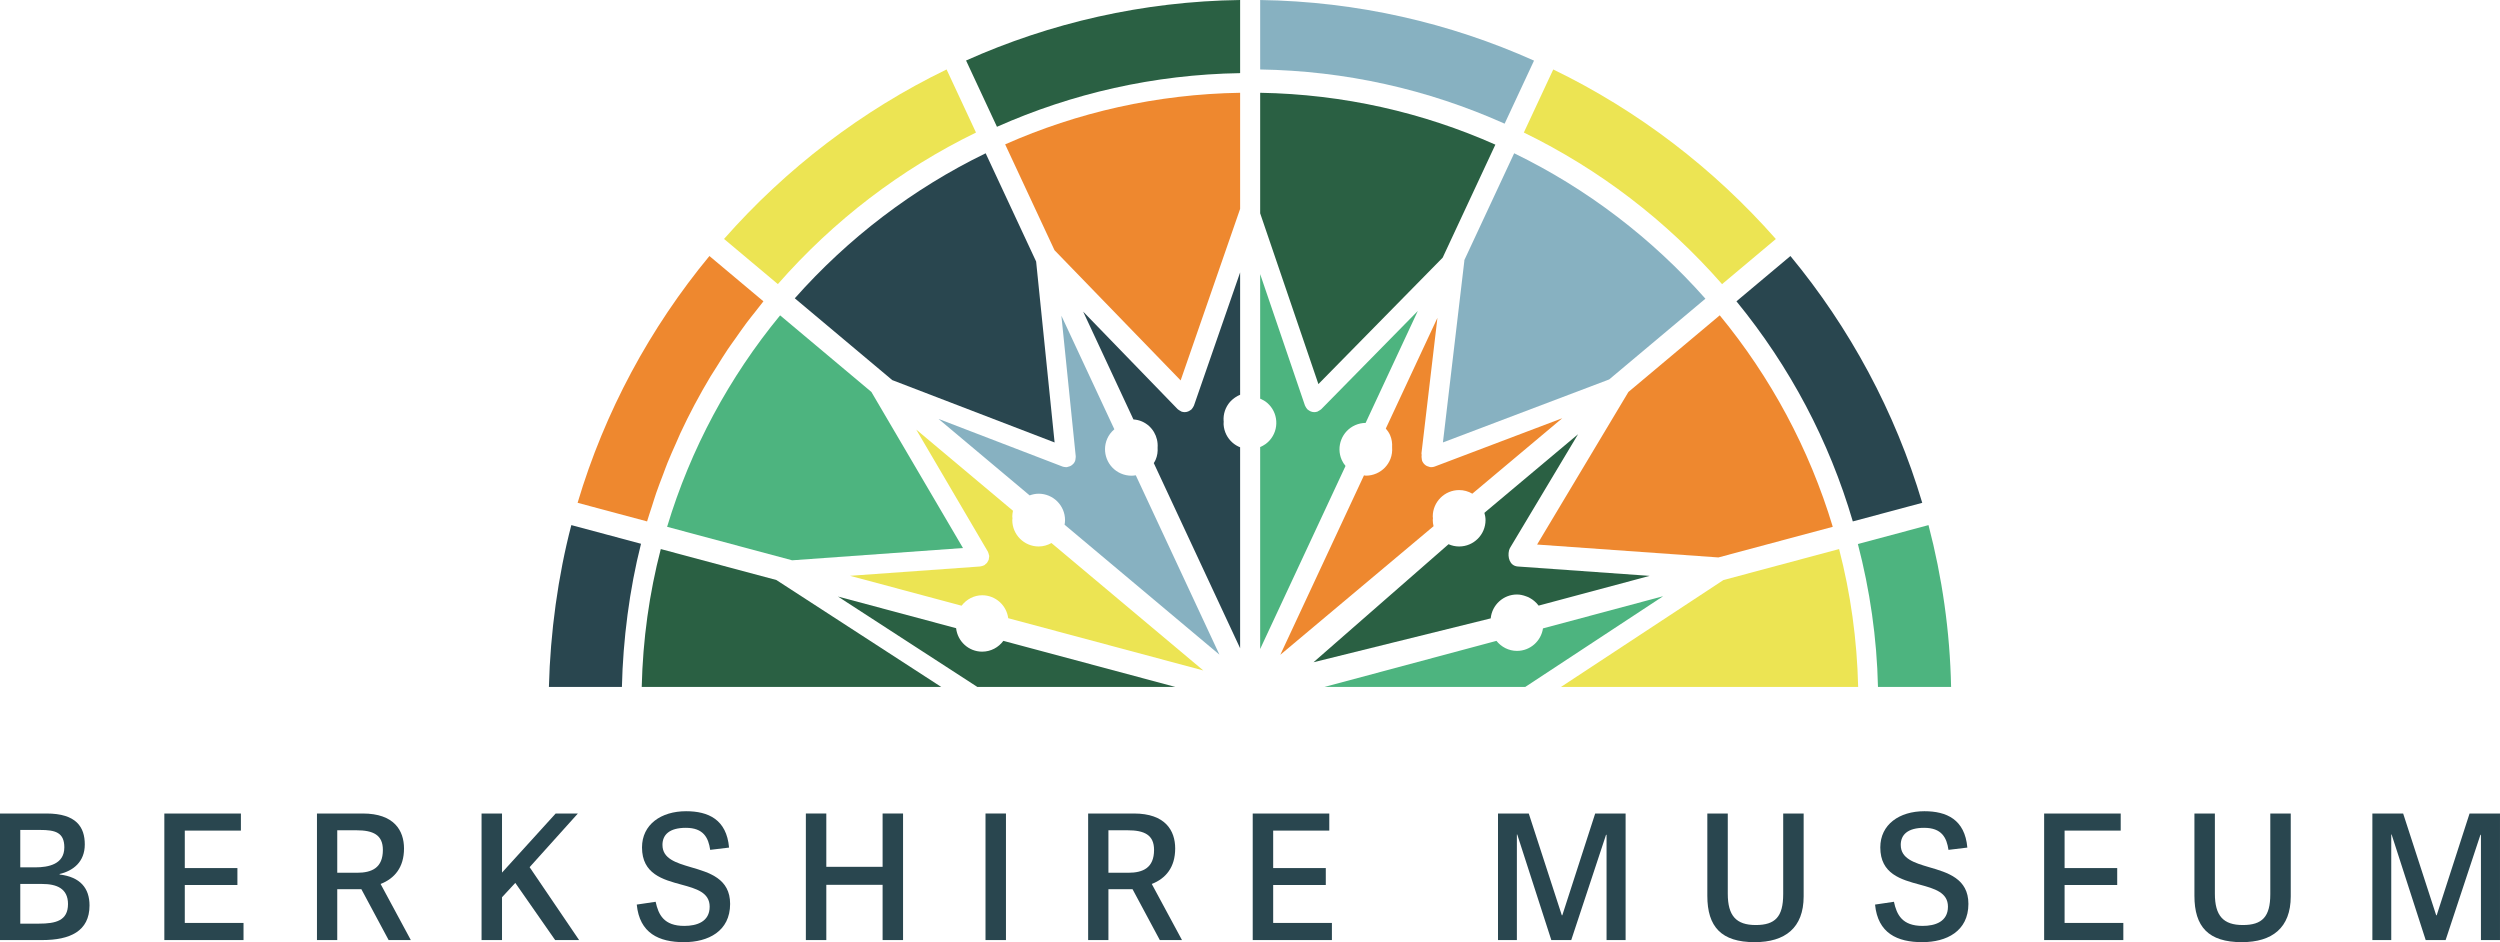 <?xml version="1.0" encoding="UTF-8"?><svg id="Layer_2" xmlns="http://www.w3.org/2000/svg" viewBox="0 0 343.683 129.522"><g id="Components"><g id="dc2eb0b8-0f56-4ac3-9c83-ef9702d5b0ec_1"><path d="m0,111.835h6.393c4.11,0,5.263,1.875,5.263,4.253,0,2.403-1.61,3.63-3.46,4.062v.072c2.835.336,4.11,1.875,4.11,4.254,0,3.557-2.716,4.758-6.489,4.758H0v-17.399Zm8.844,4.663c0-2.067-1.249-2.403-3.341-2.403h-2.716v5.143h2.067c1.826,0,3.989-.433,3.989-2.74Zm.505,7.786c0-2.162-1.586-2.763-3.557-2.763h-3.004v5.455h2.571c2.307,0,3.989-.408,3.989-2.691Z" style="fill:#29464f;"/><path d="m33.478,126.879v2.355h-10.886v-17.399h10.526v2.355h-7.714v5.143h7.234v2.331h-7.234v5.215h8.075Z" style="fill:#29464f;"/><path d="m53.427,129.234l-3.749-6.994h-3.316v6.994h-2.788v-17.399h6.296c4.325,0,5.671,2.355,5.671,4.807,0,2.596-1.297,4.132-3.22,4.879l4.157,7.714h-3.052Zm-.792-12.4c0-2.067-1.346-2.693-3.629-2.693h-2.643v5.841h2.716c2.043,0,3.557-.673,3.557-3.148Z" style="fill:#29464f;"/><path d="m76.389,111.835h3.053l-6.633,7.377,6.802,10.022h-3.293l-5.479-7.859-1.826,1.972v5.888h-2.812v-17.399h2.812v8.122l7.377-8.122Z" style="fill:#29464f;"/><path d="m91.072,116.161c0,1.875,1.85,2.45,3.893,3.051,2.547.745,5.407,1.562,5.407,5.048,0,3.772-3.028,5.262-6.345,5.262-3.437,0-6.105-1.225-6.489-5.167l2.596-.385c.384,1.779,1.129,3.317,3.941,3.317,1.73,0,3.485-.577,3.485-2.644,0-1.946-1.827-2.475-3.869-3.028-2.571-.696-5.431-1.466-5.431-5.118,0-3.15,2.619-4.976,6.056-4.976,3.052,0,5.575,1.13,5.911,4.999l-2.595.313c-.24-1.659-.913-3.029-3.341-3.029-2.283,0-3.22.962-3.22,2.356Z" style="fill:#29464f;"/><path d="m121.334,129.234v-7.595h-7.738v7.595h-2.812v-17.399h2.812v7.329h7.738v-7.329h2.812v17.399h-2.812Z" style="fill:#29464f;"/><path d="m135.481,129.234v-17.399h2.812v17.399h-2.812Z" style="fill:#29464f;"/><path d="m159.443,129.234l-3.749-6.994h-3.316v6.994h-2.788v-17.399h6.296c4.325,0,5.671,2.355,5.671,4.807,0,2.596-1.297,4.132-3.22,4.879l4.157,7.714h-3.052Zm-.792-12.4c0-2.067-1.346-2.693-3.629-2.693h-2.643v5.841h2.716c2.043,0,3.557-.673,3.557-3.148Z" style="fill:#29464f;"/><path d="m183.102,126.879v2.355h-10.886v-17.399h10.526v2.355h-7.714v5.143h7.234v2.331h-7.234v5.215h8.075Z" style="fill:#29464f;"/><path d="m220.858,129.234v-14.467h-.072l-4.782,14.467h-2.74l-4.686-14.515h-.049v14.515h-2.595v-17.399h4.229l4.542,13.987h.072l4.518-13.987h4.182v17.399h-2.619Z" style="fill:#29464f;"/><path d="m245.142,122.938v-11.103h2.812v11.391c0,4.35-2.571,6.296-6.73,6.296-4.59,0-6.512-2.114-6.512-6.368v-11.319h2.812v11.031c0,3.028,1.153,4.301,3.845,4.301,2.667,0,3.772-1.13,3.772-4.229Z" style="fill:#29464f;"/><path d="m261.303,116.161c0,1.875,1.85,2.45,3.893,3.051,2.547.745,5.407,1.562,5.407,5.048,0,3.772-3.028,5.262-6.345,5.262-3.437,0-6.105-1.225-6.489-5.167l2.596-.385c.384,1.779,1.129,3.317,3.941,3.317,1.73,0,3.485-.577,3.485-2.644,0-1.946-1.827-2.475-3.869-3.028-2.571-.696-5.431-1.466-5.431-5.118,0-3.15,2.619-4.976,6.056-4.976,3.052,0,5.575,1.13,5.911,4.999l-2.595.313c-.24-1.659-.913-3.029-3.341-3.029-2.283,0-3.22.962-3.22,2.356Z" style="fill:#29464f;"/><path d="m291.901,126.879v2.355h-10.887v-17.399h10.527v2.355h-7.715v5.143h7.234v2.331h-7.234v5.215h8.075Z" style="fill:#29464f;"/><path d="m312.105,122.938v-11.103h2.812v11.391c0,4.35-2.572,6.296-6.73,6.296-4.591,0-6.512-2.114-6.512-6.368v-11.319h2.812v11.031c0,3.028,1.153,4.301,3.844,4.301,2.668,0,3.774-1.13,3.774-4.229Z" style="fill:#29464f;"/><path d="m341.062,129.234v-14.467h-.072l-4.782,14.467h-2.74l-4.686-14.515h-.049v14.515h-2.596v-17.399h4.231l4.541,13.987h.073l4.517-13.987h4.182v17.399h-2.621Z" style="fill:#29464f;"/><path d="m196.966,71.498c0-.081.019-.156.024-.236-.007-.088-.024-.174-.024-.262,0-2,1.628-3.628,3.627-3.628.642,0,1.26.17,1.812.496l12.365-10.376-17.518,6.639c-.001 0-.001.001-.002.001l-.009.004c-.16.059-.318.087-.477.087l-.179-.013c-.031-.004-.056-.023-.087-.029-.102-.021-.198-.054-.292-.097-.057-.026-.114-.048-.166-.082-.108-.07-.205-.155-.29-.253-.026-.03-.049-.058-.072-.09-.07-.095-.133-.196-.176-.308-.007-.017-.003-.035-.009-.052-.029-.087-.033-.18-.044-.273-.01-.086-.028-.17-.021-.255.001-.019-.007-.036-.005-.056l.018-.15c-.009-.064-.017-.121-.019-.179l-.011-.056.015-.131,2.182-18.504-7.098,15.222c.236.27.439.562.583.889.237.539.32,1.113.284,1.684.041.535-.025,1.076-.226,1.591-.352.902-1.035,1.614-1.922,2.004-.473.208-.966.306-1.452.306-.091,0-.177-.032-.268-.039l-11.503,24.668,21.07-17.68c-.066-.272-.109-.552-.109-.843Z" style="fill:#ee882f;"/><path d="m135.024,89.586c-1.862,0-3.384-1.417-3.586-3.227l-16.243-4.352,19.12,12.4c.012.008.018.02.029.028h27.233l-23.641-6.335c-.661.896-1.716,1.485-2.912,1.485Z" style="fill:#2a6043;"/><path d="m107.245,43.354c-6.97,8.467-12.302,18.32-15.535,29.068l17.183,4.604,23.49-1.688-12.592-21.457-12.546-10.527Z" style="fill:#4db47f;"/><path d="m155.537,65.395c-.495,0-.99-.103-1.458-.308-1.831-.804-2.666-2.948-1.864-4.779.224-.511.565-.943.978-1.294l-7.281-15.614,1.974,19.337c.002.015-.005.029-.004.045.006.085-.013.169-.024.255-.011.092-.015.183-.045.271-.006.017-.002.034-.009.05-.051.133-.123.253-.21.36-.002.003-.003.006-.005.009-.013.016-.032.023-.046.038-.09.1-.193.185-.307.255-.048.029-.097.05-.148.073-.101.045-.205.076-.315.096-.032.006-.06.025-.093.028l-.135.007s-0,0-.001,0h-0s-.001,0-.001,0c-.023,0-.043-.011-.067-.012-.14-.007-.279-.025-.413-.076l-.008-.003c-.004-.001-.007-.003-.01-.004l-17.026-6.54,12.531,10.515c.388-.142.802-.232,1.238-.232,2.001,0,3.628,1.628,3.628,3.628,0,.217-.027.427-.064.634l21.287,17.862-11.497-24.656c-.201.034-.403.057-.606.057Z" style="fill:#87b1c1;"/><path d="m90.84,75.482c-1.577,6.08-2.469,12.428-2.62,18.953h41.175l-22.658-14.694-15.897-4.26Z" style="fill:#2a6043;"/><path d="m181.245,52.802l17.083-17.381,7.244-15.536c-9.931-4.411-20.858-6.937-32.333-7.13v16.568l8.005,23.479Z" style="fill:#2a6043;"/><path d="m109.263,41.01l13.401,11.245,22.315,8.572-2.539-24.875-6.938-14.88c-10.017,4.866-18.921,11.682-26.239,19.938Z" style="fill:#29464f;"/><path d="m184.449,63.224v-.001c-.804-1.831.033-3.976,1.864-4.78.456-.2.939-.299,1.423-.304l7.176-15.391-13.275,13.507c-.011.011-.027.015-.038.026-.069.066-.153.109-.235.159-.07.043-.133.092-.21.122-.016.006-.027.019-.043.025-.149.049-.293.072-.436.072-.164,0-.319-.036-.467-.091-.046-.017-.086-.044-.131-.066-.101-.051-.194-.11-.28-.185-.021-.018-.048-.025-.068-.045-.019-.019-.027-.046-.045-.066-.075-.083-.136-.176-.19-.277-.025-.046-.054-.088-.073-.138-.007-.017-.019-.03-.025-.047l-6.157-18.059v17.118c.347.146.682.333.981.594.73.637,1.168,1.521,1.232,2.488.065.967-.25,1.901-.887,2.631-.368.421-.825.732-1.326.943v27.765l11.735-25.167c-.205-.25-.39-.524-.526-.834Z" style="fill:#4db47f;"/><path d="m142.789,75.126c-1.999,0-3.627-1.628-3.627-3.628,0-.085.019-.165.025-.249-.006-.084-.025-.164-.025-.249,0-.264.039-.525.099-.782l-13.304-11.164,9.854,16.792c.008.014.008.03.015.044.045.083.063.174.09.264.023.079.057.155.065.236.002.015.011.027.011.042.005.075-.021.142-.028.215-.008.089-.009.177-.034.263-.026.087-.072.161-.114.239-.04.075-.072.152-.126.219-.058.072-.133.125-.205.184-.054.045-.093.103-.155.14-.015.009-.032.012-.047.02-.027.015-.056.022-.084.035-.125.056-.254.092-.388.109-.023.003-.042.017-.066.019l-17.893,1.283,15.338,4.11c.681-.883,1.711-1.436,2.834-1.436,1.839,0,3.346,1.379,3.58,3.154l26.823,7.187-20.881-17.521c-.523.292-1.116.474-1.757.474Z" style="fill:#ece453;"/><path d="m236.923,79.742l-22.332,14.694h40.856c-.152-6.526-1.044-12.874-2.621-18.955l-15.903,4.261Z" style="fill:#ece453;"/><path d="m201.312,35.832l-2.948,24.992,22.856-8.662,13.229-11.1c-7.328-8.28-16.25-15.116-26.29-19.992l-6.853,14.696c-.001.023.008.043.006.066Z" style="fill:#87b1c1;"/><path d="m207.46,75.629l.111-.28,9.371-15.657-.883.741-11.716,9.831-.277.242c.091.317.155.646.155.992,0,2-1.628,3.628-3.628,3.628-.519,0-1.01-.114-1.457-.311l-18.566,16.226,10.847-2.686,13.515-3.346c.175-1.839,1.728-3.282,3.611-3.282.437,0,.85.101,1.244.247.106.037.212.072.313.118.084.04.162.085.242.132.204.113.394.243.571.392.001.001.002.002.004.003.225.189.429.398.603.636l15.261-4.089-18.141-1.29c-1.109-.096-1.412-1.286-1.191-2.209" style="fill:#2a6043;"/><path d="m168.213,58.374c-.01-.142.006-.281.013-.422-.002-.026-.011-.051-.013-.077-.065-.967.25-1.901.887-2.631.169-.193.362-.357.565-.508.049-.036.098-.072.149-.106.208-.139.426-.264.661-.357.003-.001.006-.004.009-.005v-16.818l-6.345,18.3c-.006.018-.019.031-.026.049-.019.05-.049.092-.074.139-.052.098-.112.188-.185.268-.02.022-.028.051-.049.072-.022.021-.05.028-.073.047-.084.071-.175.129-.274.178-.044.022-.084.048-.13.065-.147.054-.301.09-.464.09-.15,0-.298-.025-.44-.074-.016-.006-.027-.019-.043-.025-.074-.029-.135-.077-.204-.119-.086-.052-.172-.098-.244-.168-.011-.011-.028-.015-.039-.027l-12.991-13.409,6.913,14.825c.413.027.808.119,1.18.282,1.441.633,2.251,2.097,2.145,3.585.038.564-.038,1.142-.281,1.694-.068.156-.158.297-.246.439l11.87,25.456v-27.626c-.373-.15-.725-.358-1.037-.63-.73-.637-1.168-1.521-1.234-2.488Z" style="fill:#29464f;"/><path d="m208.543,89.48c-1.146,0-2.158-.545-2.822-1.378l-23.637,6.333h27.597l18.959-12.474-16.522,4.427c-.262,1.745-1.757,3.092-3.574,3.092Z" style="fill:#4db47f;"/><path d="m173.24,9.55c11.666.188,22.965,2.691,33.607,7.451l4.04-8.666C199.327,3.157,186.598.197,173.24.002v9.548Z" style="fill:#87b1c1;"/><path d="m134.247,11.405l2.809,6.026c10.276-4.573,21.577-7.191,33.428-7.377V0c-13.368.187-26.107,3.143-37.676,8.318l1.439,3.087Z" style="fill:#2a6043;"/><path d="m258.171,94.436h10.052c-.154-7.666-1.24-15.111-3.106-22.248l-9.708,2.601c1.645,6.307,2.611,12.88,2.762,19.647Z" style="fill:#4db47f;"/><path d="m88.123,74.754l-9.58-2.567c-1.826,6.982-2.894,14.758-3.083,22.248h10.037c.145-6.474,1.036-13.415,2.626-19.682Z" style="fill:#29464f;"/><path d="m99.536,32.848l7.399,6.208c7.68-8.758,16.838-15.759,27.238-20.834l-4.044-8.674c-11.691,5.666-22.08,13.635-30.593,23.299Z" style="fill:#ece453;"/><path d="m88.955,71.683c.209-.711.451-1.407.677-2.11.193-.602.373-1.209.58-1.806.293-.847.618-1.68.936-2.515.208-.544.399-1.095.618-1.635.374-.925.783-1.833,1.189-2.744.194-.435.371-.879.573-1.311.622-1.335,1.277-2.654,1.969-3.955.011-.022.025-.043.037-.065.68-1.277,1.392-2.538,2.138-3.781.268-.448.562-.881.839-1.325.505-.809,1.005-1.621,1.538-2.415.349-.519.724-1.024,1.085-1.537.492-.7.977-1.404,1.491-2.091.405-.541.836-1.068,1.255-1.602.357-.455.703-.917,1.071-1.367l-7.424-6.229c-8.155,9.871-14.386,21.373-18.122,33.927l9.553,2.56Z" style="fill:#ee882f;"/><path d="m238.716,41.422c7.361,9.008,12.743,19.177,15.996,30.259l9.546-2.557c-3.736-12.555-9.967-24.057-18.123-33.928l-7.419,6.226Z" style="fill:#29464f;"/><path d="m236.738,39.062l7.393-6.205c-8.514-9.668-18.907-17.64-30.6-23.308l-4.043,8.67c10.405,5.075,19.567,12.079,27.25,20.842Z" style="fill:#ece453;"/><path d="m162.307,52.297l8.177-23.582v-15.96c-11.462.184-22.379,2.697-32.302,7.091l6.785,14.552,17.34,17.9Z" style="fill:#ee882f;"/><path d="m223.865,53.883l-12.557,20.977,24.925,1.773,15.723-4.213c-3.233-10.749-8.567-20.603-15.538-29.071l-12.553,10.534Z" style="fill:#ee882f;"/></g></g></svg>
